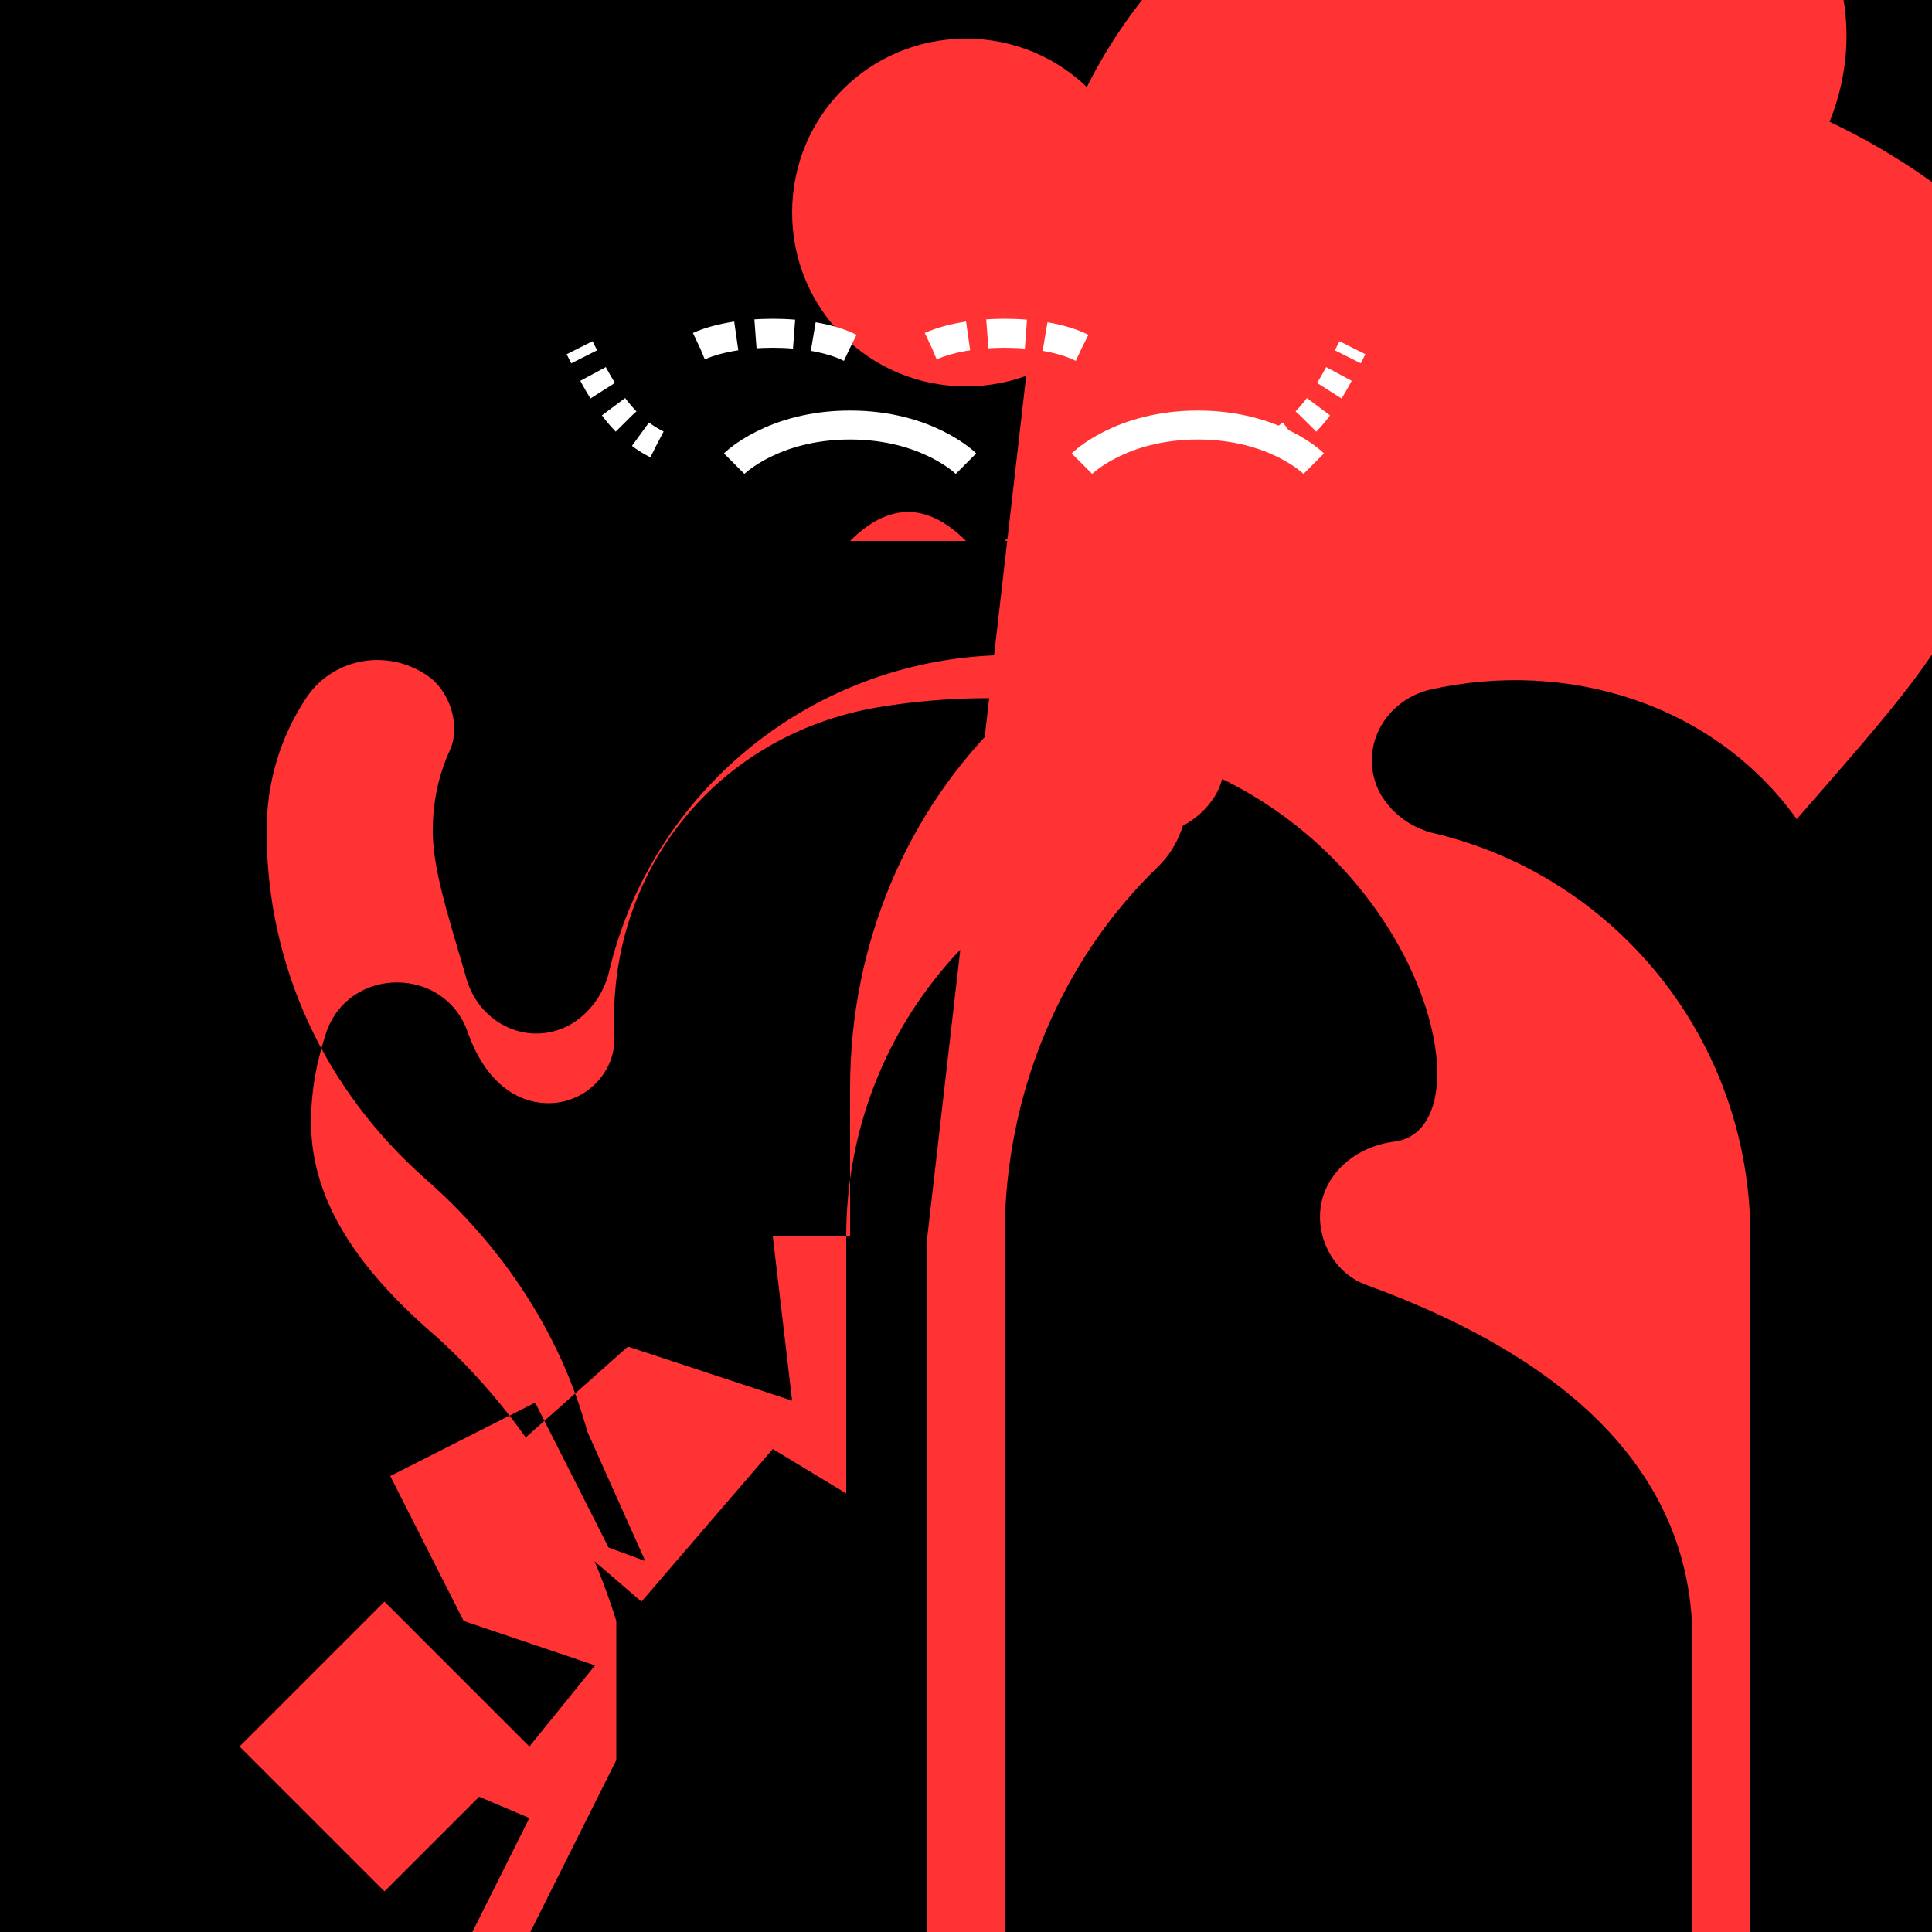 <svg xmlns="http://www.w3.org/2000/svg" viewBox="0 0 100 100">
  <rect width="100" height="100" fill="#000000" />
  <!-- Human silhouette simplified -->
  <path d="M50 20c5 0 9-4 9-9s-4-9-9-9-9 4-9 9 4 9 9 9zm-2 44v36h4V64c0-7.5 3-14.4 8-19.2 2-2 2-5.7 0-7.7-2-1.9-6-1.9-8 0-5 4.8-8 11.7-8 19.2v7.7h-4l1 8.5-8.5-2.8-7.2 6.4 7.9 6.8 6.8-7.9 3.8 2.3V64c0-10.2 7-18.7 16.5-20.9 1.1-.3 2.1-1 2.7-2.1 1.1-2.2-.2-4.7-2.6-5.3-3.4-1-6-1.8-8-1.8-10.2 0-18.7 7-20.9 16.5-.3 1.1-1 2.1-2.1 2.7-2.2 1.1-4.7-.2-5.3-2.6-1-3.4-1.7-5.6-1.7-7.5 0-1.5.3-2.9.9-4.2.5-1.1.1-2.8-1-3.7-2.1-1.6-5.1-1.1-6.5 1.1-1.3 2-2 4.3-2 6.8 0 7 3 13.4 8.2 18 4 3.5 7 8 8.4 13.1l3 6.7-1.9-.7-3.8-7.5-7.5 3.8 3.8 7.5 6.8 2.3-3.4 4.2-7.5-7.5-7.5 7.5 7.5 7.5 4.9-4.9 2.6 1.1-4.5 9h3l6-12v-7.2c-1.8-5.8-5.1-10.9-9.3-14.7-3.6-3.1-6.5-6.7-6.5-11.1 0-1.7.3-3.2.8-4.7 1.2-3.4 6.1-3.4 7.3 0 .8 2.3 2.3 3.7 4.2 3.7 1.9 0 3.5-1.6 3.4-3.5-.4-8.5 5.3-15.6 13.7-17 2.4-.4 6.1-.7 9-.2 3.1.5 5.4 2.3 8.3 3.7 11.3 5.2 14.2 18.5 9.3 19-1.5.2-2.9 1.1-3.5 2.5-.8 1.9.2 4.2 2.1 4.9 8.8 3.2 16.9 8.7 16.9 18.4v22.6h3V64c0-10.2-7-18.7-16.5-20.9-1.1-.3-2.1-1-2.7-2.1-1.1-2.2.2-4.7 2.6-5.3 7.1-1.6 14.7.7 19 6.7 4.5-5.2 9-10 9-13.4v-2.3c0-1.6-.3-3-.8-4.4-.5-1.5-.1-2.8 1-3.8 2.1-1.6 5.9-.8 7.4 1.4 1.4 2.1 2.3 4.4 2.3 6.7v2.3c0-5.5-4.6-16.6-17.2-22.6 2.1-5.2.4-11.2-4.8-13.8-6.9-3.4-15.2-3.3-22.1.3-8.5 4.4-14.3 13.3-14.3 23.3zM50 28c-2-2-4-2-6 0m14 0c-2-2-4-2-6 0" fill="#ff3333"/>
  <!-- Broken collar parts -->
  <path d="M38 24c0 0 2-2 6-2s6 2 6 2m6 0c0 0 2-2 6-2s6 2 6 2" stroke="#ffffff" stroke-width="1.5" fill="none"/>
  <path d="M44 18c-2-1-6-1-8 0m20 0c-2-1-6-1-8 0" stroke="#ffffff" stroke-width="1.5" fill="none" stroke-dasharray="2,1"/>
  <path d="M34 23c-2-1-3-3-4-5m36 5c2-1 3-3 4-5" stroke="#ffffff" stroke-width="1.5" fill="none" stroke-dasharray="1,1"/>
</svg> 